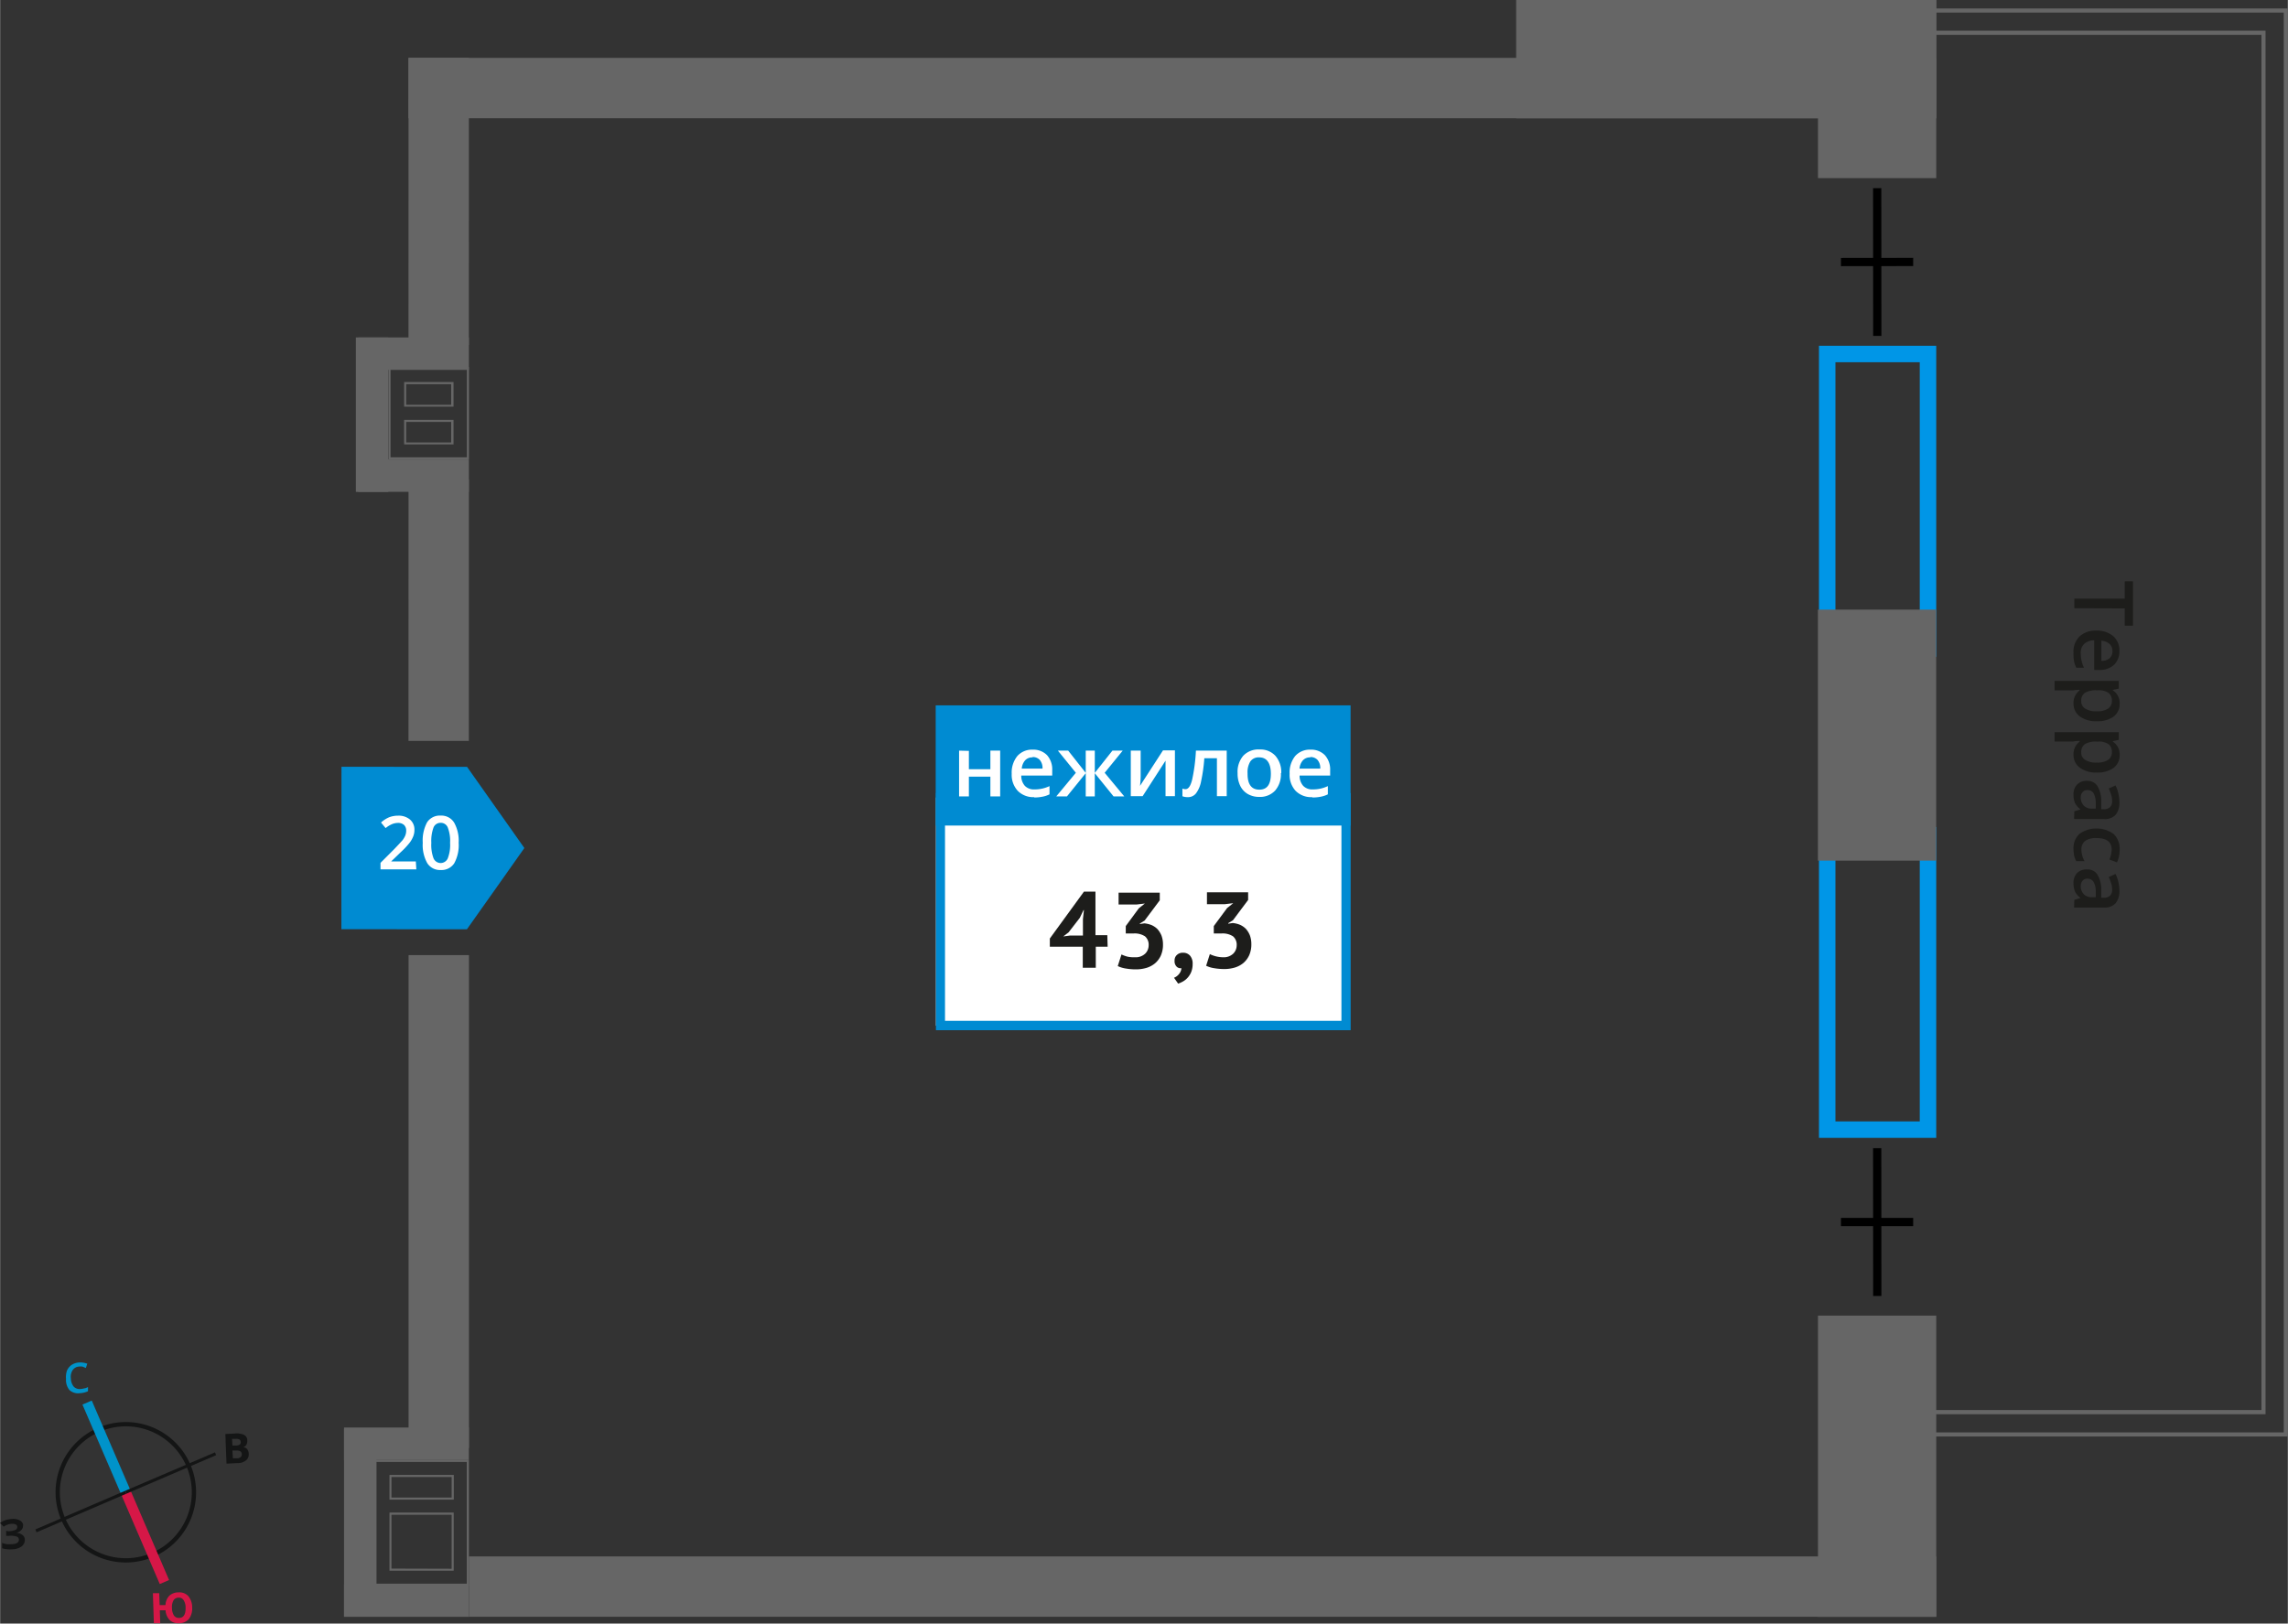 <svg xmlns="http://www.w3.org/2000/svg" width="98.01mm" height="69.57mm" viewBox="0 0 277.81 197.22"><rect x="0" y="0" width="277.81" height="197.22" fill="#333333" stroke="none"/><defs><style>.cls-1{fill:#666;}.cls-2{fill:#0096e7;}.cls-3,.cls-5{fill:#008bd2;}.cls-3{fill-rule:evenodd;}.cls-4{fill:#fff;}.cls-6{fill:#1d1d1b;}.cls-10,.cls-7,.cls-8,.cls-9{fill:none;stroke-miterlimit:10;}.cls-7{stroke:#000;}.cls-8{stroke:#141515;stroke-width:0.52px;}.cls-9{stroke:#0093ca;}.cls-10,.cls-9{stroke-width:1.23px;}.cls-10{stroke:#d61747;}.cls-11{fill:#141515;}.cls-12{fill:#0093ca;}.cls-13{fill:#d61747;}</style></defs><g id="text"><path class="cls-1" d="M277.31,1.53V174H231.57v-2.21H275.1V3.73H233.25V1.53h44.06m.5-.5H232.75v3.2H274.6V171.28H231.07v3.21h46.74V1Z"/><path class="cls-2" d="M233.11,44V77.78H222.87V44h10.24m2-2H220.87V79.78h14.24V42Z"/><path class="cls-2" d="M233.11,102.45v33.77H222.87V102.45h10.24m2-2H220.87v37.77h14.24V100.45Z"/><rect class="cls-1" x="43.5" y="55.8" width="13.43" height="3.94" transform="translate(100.42 115.54) rotate(-180)"/><rect class="cls-1" x="43.5" y="40.99" width="13.43" height="3.94" transform="translate(100.42 85.92) rotate(-180)"/><rect class="cls-1" x="35.79" y="48.41" width="18.76" height="3.94" transform="translate(-5.21 95.54) rotate(-90)"/><path class="cls-1" d="M47.41,44.83h9.27V55.55H47.41V44.83m1.65,4.57h6v-3h-6v3m0,4.58h6V51h-6v3m-1.9-9.4V55.8h9.77V44.58H47.16Zm2.15,4.57v-2.5h5.46v2.5Zm0,4.58v-2.5h5.46v2.5Z"/><rect class="cls-1" x="41.76" y="173.4" width="15.16" height="3.94"/><rect class="cls-1" x="41.76" y="192.46" width="15.16" height="3.94"/><rect class="cls-1" x="32.35" y="182.98" width="22.75" height="3.94" transform="translate(-141.22 228.68) rotate(-90)"/><path class="cls-1" d="M56.67,177.58v14.79h-11V177.58h11m-9.39,4.58h7.81v-3H47.28v3m0,8.63h7.8v-7.06H47.28v7.06m9.63-13.46H45.46v15.29H56.92V177.33Zm-9.39,4.58v-2.5h7.31v2.5Zm0,8.63V184h7.31v6.56Z"/><rect class="cls-1" x="184.1" width="51.01" height="14.36"/><rect class="cls-1" x="217.11" y="3.64" width="21.64" height="14.36" transform="translate(217.11 238.75) rotate(-90)"/><rect class="cls-1" x="212.68" y="82.11" width="30.49" height="14.36" transform="translate(138.63 317.22) rotate(-90)"/><rect class="cls-1" x="209.63" y="170.92" width="36.59" height="14.36" transform="translate(49.83 406.03) rotate(-90)"/><polygon class="cls-3" points="56.69 112.88 56.69 112.87 60.18 107.94 63.66 103.01 60.18 98.08 56.7 93.15 56.7 93.15 56.7 93.15 41.45 93.14 41.44 112.87 56.69 112.88 56.69 112.88"/><path class="cls-4" d="M50.54,105.6H46.19v-.79l1.66-1.66c.48-.5.81-.86,1-1.07a2.68,2.68,0,0,0,.35-.59,1.63,1.63,0,0,0,.11-.59.94.94,0,0,0-.26-.69,1.06,1.06,0,0,0-.73-.25,2,2,0,0,0-.71.14,3.19,3.19,0,0,0-.8.49l-.56-.68a3.62,3.62,0,0,1,1-.64,3,3,0,0,1,1.08-.19,2.13,2.13,0,0,1,1.44.47,1.58,1.58,0,0,1,.54,1.26,2.07,2.07,0,0,1-.16.82,3.18,3.18,0,0,1-.48.81,9.94,9.94,0,0,1-1.07,1.12l-1.12,1.08v0h3Z"/><path class="cls-4" d="M55.68,102.38a4.56,4.56,0,0,1-.54,2.49,1.84,1.84,0,0,1-1.64.81,1.82,1.82,0,0,1-1.63-.83,4.5,4.5,0,0,1-.55-2.47,4.67,4.67,0,0,1,.53-2.5,1.85,1.85,0,0,1,1.65-.81,1.82,1.82,0,0,1,1.63.85A4.48,4.48,0,0,1,55.68,102.38Zm-3.32,0a4.68,4.68,0,0,0,.27,1.88.94.94,0,0,0,1.73,0,4.48,4.48,0,0,0,.28-1.87,4.54,4.54,0,0,0-.28-1.87.9.9,0,0,0-.86-.57.91.91,0,0,0-.87.56A4.74,4.74,0,0,0,52.36,102.38Z"/><rect class="cls-1" x="49.59" y="7.03" width="185.52" height="7.33" transform="translate(284.7 21.39) rotate(180)"/><rect class="cls-1" x="56.93" y="189.06" width="178.18" height="7.33" transform="translate(292.04 385.45) rotate(180)"/><rect class="cls-1" x="35.82" y="20.8" width="34.88" height="7.33" transform="translate(77.73 -28.79) rotate(90.01)"/><rect class="cls-1" x="37.38" y="70.46" width="31.75" height="7.33" transform="translate(127.39 20.88) rotate(90.01)"/><rect class="cls-1" x="23.32" y="142.28" width="59.86" height="7.33" transform="translate(199.21 92.7) rotate(90)"/><rect class="cls-4" x="113.64" y="96.88" width="49.8" height="27.71"/><path class="cls-5" d="M162.88,97.44H114.74V124h48.14Zm-48.69-1.11H164v28.81H113.64V96.33Z"/><rect class="cls-5" x="113.61" y="85.68" width="50.38" height="14.6"/><path class="cls-4" d="M159.1,92a1.16,1.16,0,0,0-.9.36,1.71,1.71,0,0,0-.41,1h2.52a1.5,1.5,0,0,0-.33-1.05,1.14,1.14,0,0,0-.88-.35m.22,4.87a2.67,2.67,0,0,1-2-.76,2.85,2.85,0,0,1-.73-2.08,3.18,3.18,0,0,1,.67-2.15,2.37,2.37,0,0,1,1.87-.78,2.33,2.33,0,0,1,1.74.67,2.6,2.6,0,0,1,.64,1.85v.63h-3.71a1.83,1.83,0,0,0,.44,1.25,1.51,1.51,0,0,0,1.16.43,4.49,4.49,0,0,0,.92-.09,4.26,4.26,0,0,0,.91-.31v1a3.25,3.25,0,0,1-.88.29,5,5,0,0,1-1,.09M151.48,94c0,1.28.48,1.92,1.43,1.92s1.4-.64,1.4-1.92S153.84,92,152.9,92a1.22,1.22,0,0,0-1.08.49,2.46,2.46,0,0,0-.34,1.42m4.05,0a3,3,0,0,1-.7,2.12,2.49,2.49,0,0,1-1.94.77,2.72,2.72,0,0,1-1.38-.35,2.31,2.31,0,0,1-.92-1,3.38,3.38,0,0,1-.32-1.53,3,3,0,0,1,.69-2.12,2.53,2.53,0,0,1,2-.76,2.45,2.45,0,0,1,1.91.78,3,3,0,0,1,.7,2.1m-6.62,2.79h-1.19V92.1h-1.53a19.75,19.75,0,0,1-.39,2.8,3.5,3.5,0,0,1-.62,1.47,1.22,1.22,0,0,1-1,.46,1.76,1.76,0,0,1-.65-.11v-.93a1,1,0,0,0,.38.07c.34,0,.61-.38.8-1.15a21.22,21.22,0,0,0,.46-3.53h3.74ZM138.5,91.18V94c0,.33,0,.82-.08,1.46l2.79-4.31h1.45v5.56h-1.14v-2.8q0-.24,0-.75c0-.35,0-.6,0-.76l-2.78,4.31h-1.44V91.18Zm-6.67,2.7v-2.7h1.1v2.7l2.14-2.7h1.25l-2.19,2.69,2.38,2.87h-1.3l-2.28-2.82v2.82h-1.1V93.92l-2.28,2.82h-1.3l2.38-2.87-2.18-2.69h1.25ZM125.37,92a1.16,1.16,0,0,0-.9.36,1.71,1.71,0,0,0-.41,1h2.52a1.5,1.5,0,0,0-.33-1.05,1.14,1.14,0,0,0-.88-.35m.21,4.87a2.65,2.65,0,0,1-2-.76,2.86,2.86,0,0,1-.74-2.08,3.19,3.19,0,0,1,.68-2.15,2.37,2.37,0,0,1,1.87-.78,2.33,2.33,0,0,1,1.74.67,2.59,2.59,0,0,1,.63,1.85v.63H124a1.83,1.83,0,0,0,.44,1.25,1.51,1.51,0,0,0,1.16.43,4.17,4.17,0,0,0,1.83-.4v1a3.25,3.25,0,0,1-.88.29,5.05,5.05,0,0,1-1,.09m-7.91-5.66v2.23h2.61V91.18h1.19v5.56h-1.19v-2.4h-2.61v2.4h-1.19V91.18Z"/><path class="cls-6" d="M134.49,115h-1.44v2.55h-1.58V115h-4v-1l4.14-5.69h1.4v5.29h1.44Zm-3-3.35.12-1.1h-.05l-.45.94-1.36,1.76-.65.5.84-.11h1.55Z"/><path class="cls-6" d="M137.81,116.28a1.67,1.67,0,0,0,1.24-.44,1.42,1.42,0,0,0,.42-1,1.34,1.34,0,0,0-.44-1.1,2.29,2.29,0,0,0-1.4-.35h-.94v-.9l1.58-2.15.74-.59-1,.12h-2.19v-1.44h5v.93l-1.84,2.46-.58.36v.06l.55-.08a3.25,3.25,0,0,1,.87.21,2.36,2.36,0,0,1,.72.49,2.71,2.71,0,0,1,.49.79,3.08,3.08,0,0,1,.18,1.09,3.22,3.22,0,0,1-.26,1.33,2.73,2.73,0,0,1-.7.94,3,3,0,0,1-1.05.56,4.47,4.47,0,0,1-1.29.18,7,7,0,0,1-1.19-.1,3.42,3.42,0,0,1-1-.3l.45-1.41a4.15,4.15,0,0,0,.75.27A3.74,3.74,0,0,0,137.81,116.28Z"/><path class="cls-6" d="M142.62,116.69a.87.87,0,0,1,.29-.7,1,1,0,0,1,.73-.26,1.09,1.09,0,0,1,.86.36,1.45,1.45,0,0,1,.31,1,2.57,2.57,0,0,1-.18,1,2.41,2.41,0,0,1-.45.7,2.22,2.22,0,0,1-.58.45,3.07,3.07,0,0,1-.55.24l-.5-.71a1.47,1.47,0,0,0,.62-.47,1.23,1.23,0,0,0,.28-.69.7.7,0,0,1-.57-.18A.92.92,0,0,1,142.62,116.69Z"/><path class="cls-6" d="M148.5,116.28a1.67,1.67,0,0,0,1.24-.44,1.42,1.42,0,0,0,.42-1,1.34,1.34,0,0,0-.44-1.1,2.29,2.29,0,0,0-1.4-.35h-.94v-.9L149,110.3l.74-.59-1,.12h-2.19v-1.44h5v.93l-1.84,2.46-.58.36v.06l.55-.08a3.16,3.16,0,0,1,.87.21,2.36,2.36,0,0,1,.72.49,2.71,2.71,0,0,1,.49.79,3.08,3.08,0,0,1,.18,1.09,3.22,3.22,0,0,1-.26,1.33,2.73,2.73,0,0,1-.7.94,3,3,0,0,1-1.05.56,4.47,4.47,0,0,1-1.29.18,7,7,0,0,1-1.19-.1,3.42,3.42,0,0,1-1-.3l.45-1.41a4.15,4.15,0,0,0,.75.27A3.74,3.74,0,0,0,148.5,116.28Z"/><line class="cls-7" x1="227.94" y1="22.86" x2="227.95" y2="40.8"/><line class="cls-7" x1="223.54" y1="31.83" x2="232.31" y2="31.82"/><line class="cls-7" x1="227.94" y1="139.47" x2="227.95" y2="157.42"/><line class="cls-7" x1="223.54" y1="148.44" x2="232.31" y2="148.44"/><path class="cls-6" d="M251.88,73.88V72.71H258v-2.1h1V76h-1v-2.1Z"/><path class="cls-6" d="M251.78,79.31a2.6,2.6,0,0,1,.73-2,2.84,2.84,0,0,1,2-.71,3.07,3.07,0,0,1,2.08.66,2.29,2.29,0,0,1,.76,1.81,2.24,2.24,0,0,1-.65,1.69,2.51,2.51,0,0,1-1.79.62h-.62v-3.6a1.79,1.79,0,0,0-1.21.43,1.46,1.46,0,0,0-.42,1.12,4.13,4.13,0,0,0,.09.89,4.44,4.44,0,0,0,.3.89h-.93a3.42,3.42,0,0,1-.29-.85A5.63,5.63,0,0,1,251.78,79.31Zm4.73-.21a1.17,1.17,0,0,0-.35-.88,1.64,1.64,0,0,0-1-.39v2.45a1.49,1.49,0,0,0,1-.32A1.11,1.11,0,0,0,256.51,79.1Z"/><path class="cls-6" d="M251.78,85.45a1.9,1.9,0,0,1,.74-1.59v-.07c-.46,0-.74.07-.83.07h-2.21V82.71h7.8v.93l-.72.16v.06a1.82,1.82,0,0,1,.82,1.61,1.88,1.88,0,0,1-.74,1.58,3.31,3.31,0,0,1-2,.56,3.35,3.35,0,0,1-2.07-.57A1.91,1.91,0,0,1,251.78,85.45Zm4.66-.28a1.17,1.17,0,0,0-.4-1,2.07,2.07,0,0,0-1.28-.32h-.17a2.59,2.59,0,0,0-1.43.31,1.15,1.15,0,0,0-.44,1,1,1,0,0,0,.49.92,2.47,2.47,0,0,0,1.39.32,2.37,2.37,0,0,0,1.37-.32A1.06,1.06,0,0,0,256.44,85.17Z"/><path class="cls-6" d="M251.78,91.68a1.9,1.9,0,0,1,.74-1.59V90c-.46,0-.74.07-.83.07h-2.21V88.94h7.8v.93l-.72.16v.06a1.82,1.82,0,0,1,.82,1.61,1.88,1.88,0,0,1-.74,1.58,3.31,3.31,0,0,1-2,.56,3.35,3.35,0,0,1-2.07-.57A1.9,1.9,0,0,1,251.78,91.68Zm4.66-.28a1.17,1.17,0,0,0-.4-1,2.07,2.07,0,0,0-1.28-.32h-.17a2.59,2.59,0,0,0-1.43.31,1.15,1.15,0,0,0-.44,1,1,1,0,0,0,.49.92,2.47,2.47,0,0,0,1.39.32,2.37,2.37,0,0,0,1.37-.32A1.06,1.06,0,0,0,256.44,91.4Z"/><path class="cls-6" d="M251.88,98.55l.75-.23v0a2.22,2.22,0,0,1-.67-.78,2.49,2.49,0,0,1-.18-1,1.7,1.7,0,0,1,.43-1.24,1.61,1.61,0,0,1,1.22-.45,1.42,1.42,0,0,1,1.25.62,3.58,3.58,0,0,1,.47,1.89l0,.94h.29a1.1,1.1,0,0,0,.77-.25,1,1,0,0,0,.26-.75,2.34,2.34,0,0,0-.13-.79,5.26,5.26,0,0,0-.28-.73l.82-.37a4,4,0,0,1,.35,1,4.37,4.37,0,0,1,.12,1,2.34,2.34,0,0,1-.45,1.56,1.77,1.77,0,0,1-1.42.52h-3.63Zm.78-1.71a1.4,1.4,0,0,0,.35,1,1.27,1.27,0,0,0,1,.38h.47l0-.7a2.41,2.41,0,0,0-.27-1.18.85.85,0,0,0-.74-.37.74.74,0,0,0-.56.22A.88.88,0,0,0,252.66,96.84Z"/><path class="cls-6" d="M251.78,103.15a2.37,2.37,0,0,1,.72-1.86,3.6,3.6,0,0,1,4.14,0,2.47,2.47,0,0,1,.74,1.93,3.61,3.61,0,0,1-.32,1.53l-.92-.34a3.73,3.73,0,0,0,.28-1.2q0-1.41-1.86-1.41a2.27,2.27,0,0,0-1.37.35,1.24,1.24,0,0,0-.45,1,2.88,2.88,0,0,0,.38,1.45h-1a2.33,2.33,0,0,1-.26-.66A4.09,4.09,0,0,1,251.78,103.15Z"/><path class="cls-6" d="M251.88,109.31l.75-.23v0a2.24,2.24,0,0,1-.67-.79,2.45,2.45,0,0,1-.18-1,1.7,1.7,0,0,1,.43-1.24,1.6,1.6,0,0,1,1.22-.44,1.4,1.4,0,0,1,1.25.62,3.53,3.53,0,0,1,.47,1.89l0,.93h.29a1.09,1.09,0,0,0,.77-.24,1,1,0,0,0,.26-.75,2.36,2.36,0,0,0-.13-.8,5.8,5.8,0,0,0-.28-.73l.82-.37a4,4,0,0,1,.35,1,4.45,4.45,0,0,1,.12,1,2.33,2.33,0,0,1-.45,1.55,1.77,1.77,0,0,1-1.42.53h-3.63Zm.78-1.71a1.39,1.39,0,0,0,.35,1,1.27,1.27,0,0,0,1,.38h.47l0-.7a2.34,2.34,0,0,0-.27-1.17.83.83,0,0,0-.74-.37.73.73,0,0,0-.56.21A.91.91,0,0,0,252.66,107.6Z"/><path class="cls-8" d="M12,173.67a8.27,8.27,0,1,1-4.33,10.87A8.26,8.26,0,0,1,12,173.67Z"/><line class="cls-9" x1="10.56" y1="170.37" x2="15.26" y2="181.27"/><line class="cls-10" x1="19.95" y1="192.17" x2="15.26" y2="181.27"/><polygon class="cls-11" points="4.28 185.78 15.18 181.09 15.33 181.44 4.42 186.13 4.28 185.78"/><polygon class="cls-11" points="26.09 176.42 15.18 181.09 15.33 181.44 26.23 176.76 26.09 176.42"/><path class="cls-12" d="M9.57,166a1,1,0,0,0-.77.44,1.46,1.46,0,0,0-.21,1,1.61,1.61,0,0,0,.35,1,1,1,0,0,0,.85.28,2.23,2.23,0,0,0,.45-.08c.14,0,.29-.09.43-.15l0,.5a2.51,2.51,0,0,1-1,.24,1.53,1.53,0,0,1-1.26-.39A1.92,1.92,0,0,1,8,167.5a2.52,2.52,0,0,1,.11-1,1.64,1.64,0,0,1,.55-.69,1.9,1.9,0,0,1,.92-.31,2.48,2.48,0,0,1,1,.15l-.17.52L10,166a2.08,2.08,0,0,0-.44,0Z"/><path class="cls-13" d="M23.32,195.25a2.15,2.15,0,0,1-.38,1.39,1.53,1.53,0,0,1-1.2.53,1.5,1.5,0,0,1-1.14-.37,1.81,1.81,0,0,1-.51-1.2l-.7,0,.05,1.57-.77,0-.12-3.64.77,0,.05,1.44.71,0a1.72,1.72,0,0,1,.46-1.13,1.59,1.59,0,0,1,1.1-.41,1.46,1.46,0,0,1,1.21.45,2.12,2.12,0,0,1,.47,1.37Zm-2.45.08a1.7,1.7,0,0,0,.24.91.71.71,0,0,0,.61.29c.56,0,.82-.43.8-1.25a1.6,1.6,0,0,0-.25-.92.64.64,0,0,0-.61-.29.71.71,0,0,0-.61.33,1.64,1.64,0,0,0-.18.93Z"/><path class="cls-11" d="M27.35,174.19l1.14-.06a2.13,2.13,0,0,1,1.12.16.73.73,0,0,1,.4.68,1,1,0,0,1-.12.55.63.63,0,0,1-.4.26v0a.75.75,0,0,1,.51.25,1,1,0,0,1,.19.56.93.93,0,0,1-.32.79,1.5,1.5,0,0,1-1,.34l-1.38.07Zm.86,1.4.44,0a.84.84,0,0,0,.45-.12.35.35,0,0,0,.11-.33.32.32,0,0,0-.16-.29.94.94,0,0,0-.49-.07l-.4,0Zm0,.6.05.95.48,0a.71.71,0,0,0,.47-.14.44.44,0,0,0,.13-.38c0-.29-.24-.45-.66-.42Z"/><path class="cls-11" d="M2.77,185.28a.69.69,0,0,1-.22.59,1.07,1.07,0,0,1-.65.33v0a1.31,1.31,0,0,1,.78.23A.73.73,0,0,1,3,187a1,1,0,0,1-.36.82,1.92,1.92,0,0,1-1.1.37,3.56,3.56,0,0,1-1.3-.12l0-.65a3.1,3.1,0,0,0,.57.15,3.88,3.88,0,0,0,.59,0c.6,0,.9-.23.88-.58a.41.41,0,0,0-.32-.36,2.29,2.29,0,0,0-.89-.07l-.34,0,0-.61L1,186a2.42,2.42,0,0,0,.84-.15.4.4,0,0,0,.24-.39.34.34,0,0,0-.18-.28,1,1,0,0,0-.52-.08,1.78,1.78,0,0,0-.95.35L0,185a2.27,2.27,0,0,1,.65-.35,3.32,3.32,0,0,1,.76-.14,1.65,1.65,0,0,1,1,.19.75.75,0,0,1,.4.63Z"/></g></svg>